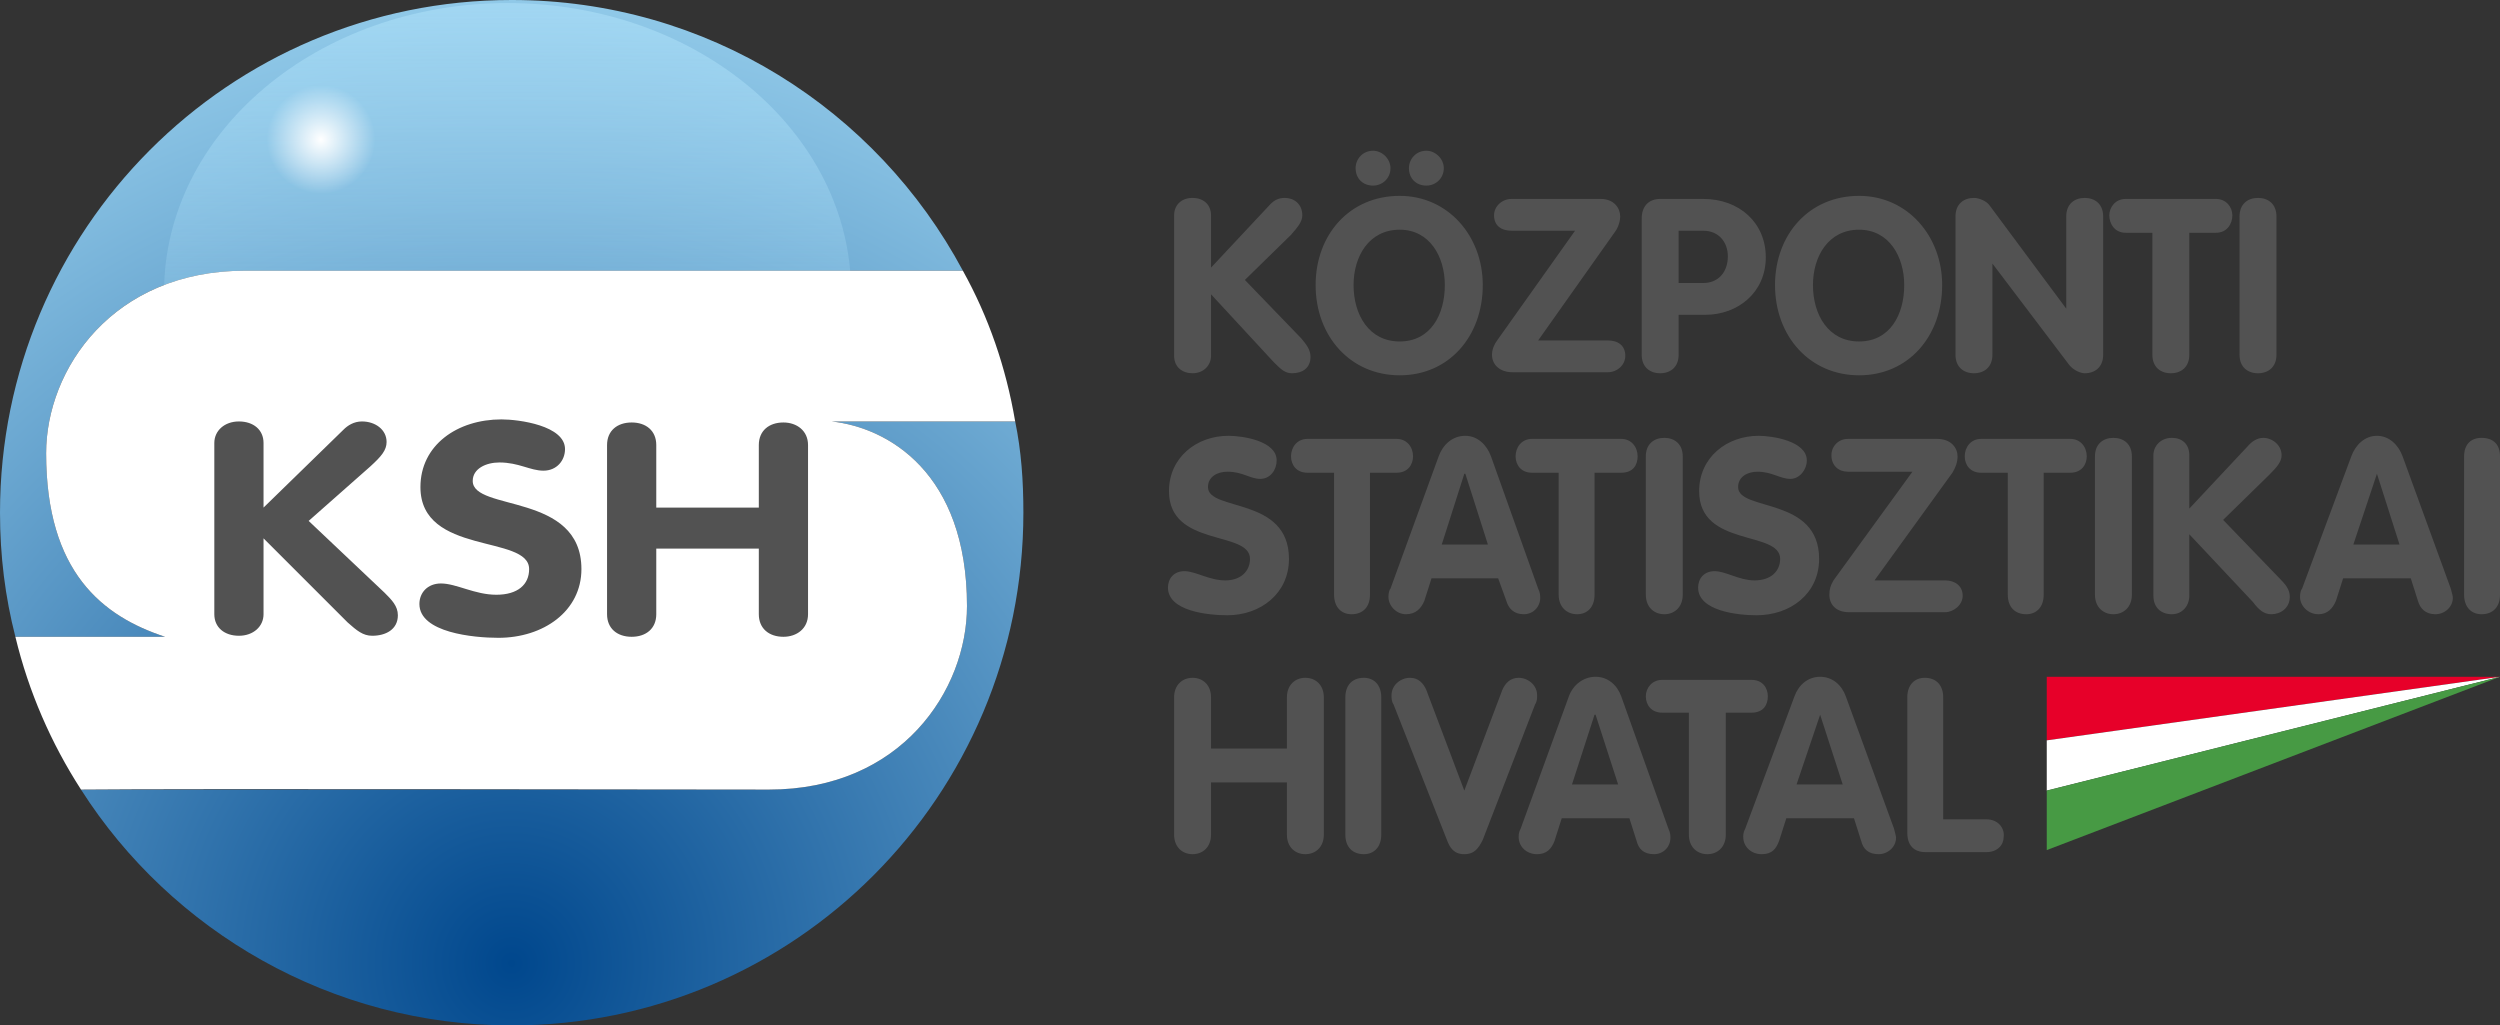 <svg xmlns="http://www.w3.org/2000/svg" xmlns:xlink="http://www.w3.org/1999/xlink" viewBox="0 0 2438 1000">
<rect x="0" y="0" width="2438" height="1000" fill="#333333" stroke="none"/>
<defs>
  <radialGradient id="BlueCircle" cx="50%" cy="94%" r="105%">
    <stop offset="0" stop-color="#00478d"></stop>
    <stop offset="1" stop-color="#a1d8f3"></stop>
  </radialGradient>
  <linearGradient id="WhiteLine" x1="0%" y1="0%" x2="0%" y2="80%">
    <stop offset="0" style="stop-color: #b3e5fc; stop-opacity: 0.5" />
    <stop offset="1" style="stop-color: #b3e5fc; stop-opacity: 0.0" />
  </linearGradient>
  <radialGradient id="WhiteCircle" cx="50%" cy="50%" r="50%" fx="50%" fy="50%">
    <stop offset="0" style="stop-color: #ffffff;" />
    <stop offset="1" style="stop-color: #ffffff; stop-opacity: 0" />
  </radialGradient>
</defs>

<g id="fullLogo">
  <g id="sphere">
    <path fill="url(#BlueCircle)" d="M499 0c191,0 356,107 440,264 -233,0 -467,0 -700,0 -129,0 -194,96 -194,178 0,116 55,159 116,179l-144 0 -2 0 0 0c-10,-39 -15,-79 -15,-121 0,-276 223,-500 499,-500zm491 411c6,29 8,58 8,89 0,276 -223,500 -499,500 -176,0 -332,-92 -420,-230 223,0 447,0 671,0 129,0 193,-97 193,-179 0,-130 -77,-174 -132,-180l179 0z"/>
    <ellipse fill="url(#WhiteLine)"   cx="495" cy="285" rx="335" ry="282"/>
    <circle  fill="url(#WhiteCircle)" cx="313" cy="136" r="53"/>
    <path fill="#ffffff" d="M45 442c0,116 55,159 116,179l-146 0c13,54 35,104 64,149 96,-1 579,0 671,0 129,0 193,-97 193,-179 0,-130 -77,-174 -132,-180l179 0c-9,-53 -26,-102 -51,-147 -99,0 -609,0 -700,0 -129,0 -194,96 -194,178z"/>
    <path fill="#525252" d="M592 434c0,-14 10,-22 24,-22 14,0 24,8 24,22l0 61 100 0 0 -61c0,-14 10,-22 24,-22 13,0 24,8 24,22l0 165c0,14 -11,22 -24,22 -14,0 -24,-8 -24,-22l0 -64 -100 0 0 64c0,14 -10,22 -24,22 -14,0 -24,-8 -24,-22l0 -165zm-383 -2c0,-12 10,-21 24,-21 14,0 24,8 24,21l0 63 78 -76c4,-4 10,-8 18,-8 13,0 24,8 24,20 0,8 -5,14 -16,24l-60 53 74 70c7,7 13,13 13,22 0,14 -12,20 -25,20 -9,0 -15,-5 -24,-13l-82 -82 0 74c0,12 -10,21 -24,21 -14,0 -24,-8 -24,-21l0 -167zm342 6c0,11 -8,21 -21,21 -13,0 -24,-8 -43,-8 -13,0 -26,6 -26,18 0,30 106,11 106,86 0,41 -37,67 -81,67 -24,0 -77,-5 -77,-33 0,-11 8,-20 21,-20 15,0 33,11 54,11 21,0 32,-10 32,-25 0,-34 -106,-13 -106,-80 0,-41 36,-66 79,-66 17,0 62,6 62,29z"/>
  </g>

  <g id="text" fill="#525252">
    <path d="M1145 210c0,-10 7,-17 18,-17 10,0 18,6 18,17l0 51 58 -62c3,-3 7,-6 14,-6 9,0 17,6 17,17 0,6 -4,11 -11,19l-45 44 55 57c5,6 9,11 9,18 0,11 -8,16 -18,16 -7,0 -11,-4 -18,-11l-61 -66 0 60c0,9 -7,17 -18,17 -10,0 -18,-6 -18,-17l0 -137zm1039 1c0,-12 8,-18 18,-18 10,0 18,6 18,18l0 135c0,12 -8,18 -18,18 -10,0 -18,-6 -18,-18l0 -135zm-85 16l-26 0c-11,0 -16,-9 -16,-17 0,-8 6,-16 16,-16l88 0c10,0 16,8 16,16 0,8 -5,17 -16,17l-26 0 0 119c0,12 -8,18 -18,18 -10,0 -18,-6 -18,-18l0 -119zm-192 -16c0,-12 8,-18 18,-18 5,0 12,3 15,7l75 101 0 0 0 -90c0,-12 8,-18 18,-18 10,0 18,6 18,18l0 135c0,12 -8,18 -18,18 -4,0 -11,-3 -15,-8l-75 -99 0 0 0 89c0,12 -8,18 -18,18 -10,0 -18,-6 -18,-18l0 -135zm-176 67c0,-49 33,-87 82,-87 47,0 81,39 81,87 0,50 -33,88 -81,88 -48,0 -82,-38 -82,-88zm126 0c0,-28 -15,-54 -44,-54 -30,0 -45,26 -45,54 0,29 15,55 45,55 30,0 44,-26 44,-55zm-256 -65c0,-12 7,-19 18,-19l42 0c35,0 61,23 61,57 0,34 -27,56 -59,56l-26 0 0 39c0,12 -8,18 -18,18 -10,0 -18,-6 -18,-18l0 -133zm36 63l24 0c15,0 24,-11 24,-26 0,-14 -9,-25 -24,-25l-24 0 0 51zm-69 56c10,0 17,5 17,15 0,9 -8,16 -17,16l-93 0c-12,0 -20,-7 -20,-17 0,-5 2,-10 5,-14l76 -107 -62 0c-10,0 -17,-5 -17,-15 0,-9 8,-16 17,-16l87 0c13,0 19,9 19,17 0,5 -2,11 -5,15l-75 106 68 0zm-285 -54c0,-49 33,-87 82,-87 47,0 81,39 81,87 0,50 -33,88 -81,88 -48,0 -82,-38 -82,-88zm126 0c0,-28 -15,-54 -44,-54 -30,0 -45,26 -45,54 0,29 15,55 45,55 30,0 44,-26 44,-55zm-70 -131c9,0 17,8 17,17 0,10 -8,17 -17,17 -10,0 -17,-7 -17,-17 0,-9 7,-17 17,-17zm52 0c9,0 17,8 17,17 0,10 -8,17 -17,17 -10,0 -17,-7 -17,-17 0,-9 7,-17 17,-17z"/>
    <path d="M1245 449c0,9 -6,18 -16,18 -10,0 -17,-7 -32,-7 -10,0 -19,5 -19,15 0,24 79,9 79,70 0,34 -28,55 -60,55 -19,0 -58,-4 -58,-27 0,-9 6,-16 16,-16 11,0 24,9 40,9 15,0 24,-9 24,-21 0,-28 -79,-11 -79,-66 0,-33 27,-54 58,-54 14,0 47,5 47,24zm1158 -4c0,-12 7,-18 17,-18 11,0 18,6 18,18l0 135c0,12 -7,19 -18,19 -10,0 -17,-7 -17,-19l0 -135zm-110 0c4,-11 13,-20 25,-20 12,0 21,9 25,20l47 129c1,4 2,7 2,9 0,9 -8,16 -17,16 -10,0 -15,-6 -17,-13l-7 -22 -66 0 -7 22c-3,7 -8,13 -17,13 -10,0 -18,-8 -18,-17 0,-4 1,-7 2,-8l48 -129zm2 86l45 0 -22 -69 0 0 -23 69zm-195 -87c0,-9 7,-17 18,-17 10,0 17,6 17,17l0 52 59 -63c2,-2 7,-6 13,-6 9,0 18,7 18,17 0,6 -4,11 -12,19l-45 44 55 57c6,6 10,11 10,18 0,11 -9,17 -18,17 -7,0 -12,-4 -18,-12l-62 -66 0 60c0,10 -7,18 -17,18 -11,0 -18,-7 -18,-18l0 -137zm-57 1c0,-12 8,-18 18,-18 10,0 18,6 18,18l0 135c0,12 -8,19 -18,19 -10,0 -18,-7 -18,-19l0 -135zm-85 16l-26 0c-11,0 -16,-8 -16,-16 0,-9 6,-17 16,-17l87 0c10,0 16,8 16,17 0,8 -5,16 -16,16l-26 0 0 119c0,12 -7,19 -17,19 -11,0 -18,-7 -18,-19l0 -119zm-61 105c9,0 17,5 17,15 0,9 -9,16 -17,16l-94 0c-12,0 -19,-7 -19,-17 0,-5 1,-9 4,-14l77 -106 -63 0c-9,0 -16,-6 -16,-16 0,-9 7,-16 16,-16l87 0c14,0 20,9 20,17 0,6 -2,11 -5,16l-76 105 69 0zm-135 -117c0,9 -7,18 -16,18 -10,0 -18,-7 -32,-7 -10,0 -19,5 -19,15 0,24 79,9 79,70 0,34 -28,55 -61,55 -18,0 -57,-4 -57,-27 0,-9 6,-16 16,-16 11,0 24,9 39,9 16,0 25,-9 25,-21 0,-28 -79,-11 -79,-66 0,-33 27,-54 58,-54 13,0 47,5 47,24zm-157 -4c0,-12 8,-18 18,-18 10,0 18,6 18,18l0 135c0,12 -8,19 -18,19 -10,0 -18,-7 -18,-19l0 -135zm-85 16l-26 0c-11,0 -16,-8 -16,-16 0,-9 6,-17 16,-17l87 0c10,0 16,8 16,17 0,8 -4,16 -16,16l-26 0 0 119c0,12 -7,19 -17,19 -10,0 -18,-7 -18,-19l0 -119zm-117 -16c4,-11 13,-20 26,-20 12,0 21,9 25,20l46 129c2,4 2,7 2,9 0,9 -7,16 -16,16 -10,0 -15,-6 -17,-13l-8 -22 -65 0 -7 22c-3,7 -8,13 -18,13 -9,0 -17,-8 -17,-17 0,-4 1,-7 2,-8l47 -129zm3 86l45 0 -22 -69 -1 0 -22 69zm-105 -70l-26 0c-11,0 -16,-8 -16,-16 0,-9 6,-17 16,-17l87 0c10,0 16,8 16,17 0,8 -5,16 -16,16l-26 0 0 119c0,12 -7,19 -18,19 -10,0 -17,-7 -17,-19l0 -119z"/>
    <path d="M1145 680c0,-12 8,-19 18,-19 10,0 18,7 18,19l0 50 74 0 0 -50c0,-12 8,-19 18,-19 10,0 18,7 18,19l0 134c0,12 -8,19 -18,19 -10,0 -18,-7 -18,-19l0 -51 -74 0 0 51c0,12 -8,19 -18,19 -10,0 -18,-7 -18,-19l0 -134zm715 0c0,-12 7,-19 17,-19 11,0 18,7 18,19l0 119 42 0c12,0 18,9 17,17 0,8 -6,15 -17,15l-59 0c-12,0 -18,-7 -18,-19l0 -132zm-110 -1c4,-11 13,-19 25,-19 12,0 21,8 25,19l47 129c1,4 2,7 2,9 0,9 -8,16 -17,16 -10,0 -15,-5 -17,-13l-7 -22 -66 0 -7 22c-3,8 -7,13 -17,13 -10,0 -18,-7 -18,-17 0,-4 1,-6 2,-8l48 -129zm2 86l45 0 -22 -68 0 0 -23 68zm-105 -70l-26 0c-11,0 -16,-8 -16,-16 0,-8 6,-16 16,-16l87 0c11,0 16,8 16,16 0,8 -4,16 -16,16l-25 0 0 119c0,12 -8,19 -18,19 -10,0 -18,-7 -18,-19l0 -119zm-117 -16c4,-11 14,-19 26,-19 12,0 21,8 25,19l46 129c2,4 2,7 2,9 0,9 -7,16 -16,16 -10,0 -15,-5 -17,-13l-7 -22 -66 0 -7 22c-3,8 -8,13 -17,13 -10,0 -18,-7 -18,-17 0,-4 1,-6 2,-8l47 -129zm3 86l45 0 -22 -68 -1 0 -22 68zm-174 -78c-2,-3 -2,-6 -2,-9 0,-10 9,-17 18,-17 8,0 13,5 16,12l37 98 37 -98c3,-7 8,-12 16,-12 9,0 18,7 18,17 0,3 0,6 -2,9l-51 132c-4,8 -8,14 -18,14 -10,0 -14,-6 -17,-14l-52 -132zm-47 -7c0,-12 7,-19 18,-19 10,0 17,7 17,19l0 134c0,12 -7,19 -17,19 -11,0 -18,-7 -18,-19l0 -134z"/>
  </g>
 
  <g id="flag">
    <polygon fill="#e70029" points="1996,722 2438,660 1996,660"/>
    <polygon fill="#ffffff" points="1996,771 2438,660 1996,722"/>
    <polygon fill="#479a44" points="1996,771 1996,829 2438,660"/>
  </g>
</g>
</svg>